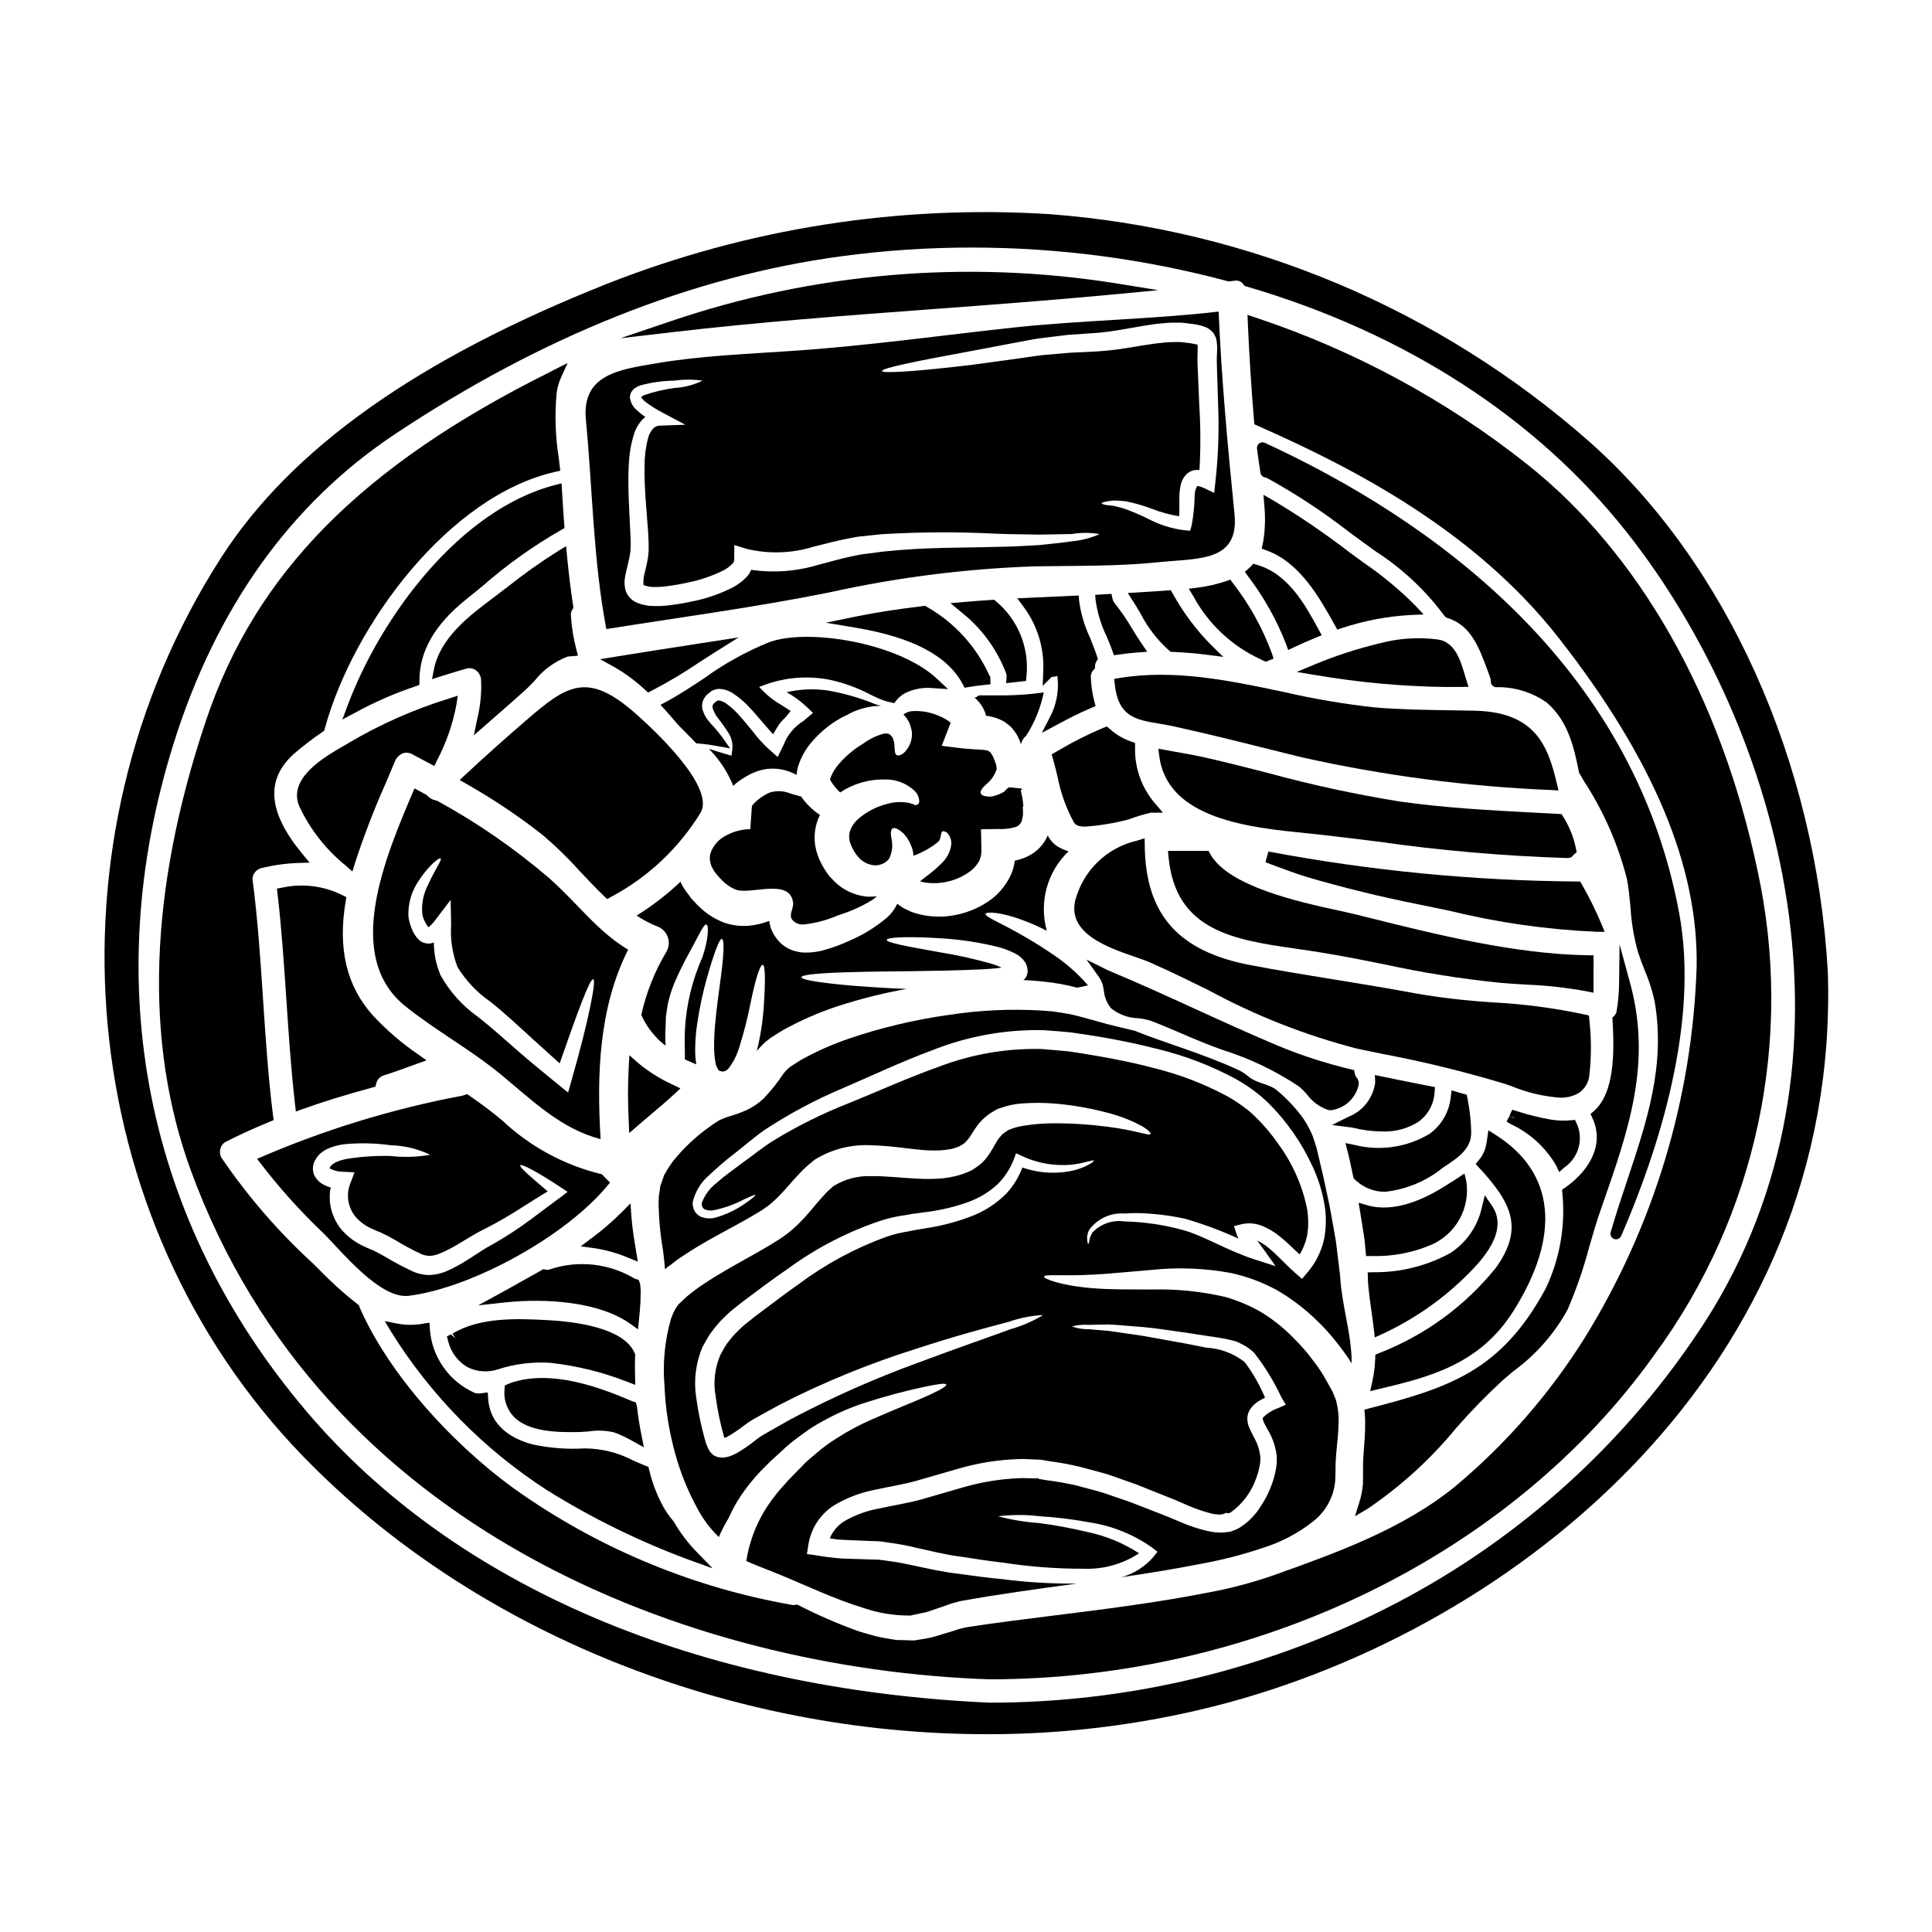 <?xml version="1.0" encoding="UTF-8"?>
<!-- Uploaded to: ICON Repo, www.iconrepo.com, Generator: ICON Repo Mixer Tools -->
<svg fill="#000000" width="800px" height="800px" version="1.1" viewBox="144 144 512 512" xmlns="http://www.w3.org/2000/svg">
 <g>
  <path d="m429.98 303.24-0.113-1.422-16.281 0.738 1.656 2.231v0.004c3.695 4.949 5.547 11.035 5.227 17.203l-0.145 3.777 2.344-2.344 1.551-0.254 0.105 1.129c0.227 3.371-0.492 6.734-2.074 9.719l-2.144 4.184 4.156-2.223c2.754-1.484 5.769-3.043 8.906-4.363l1.18-0.504-0.344-1.246v-0.004c-0.52-2.051-0.832-4.148-0.922-6.262-0.074-0.754 0.176-1.5 0.688-2.055l0.395-0.395 0.023-0.559c0.004-0.48 0.141-0.949 0.395-1.355l0.363-0.582-0.207-0.648c-0.551-1.723-1.23-3.41-1.914-5.094h-0.004c-1.434-3.062-2.391-6.324-2.84-9.676z"/>
  <path d="m420.61 327.49c-3.367 0.488-6.762 0.75-10.16 0.789h-6.988c-0.359 0.27-0.758 0.484-1.18 0.637 1.246 1.031 2.203 2.367 2.777 3.879 0.098 0.289 0.18 0.582 0.246 0.879 0.211 0.031 0.395 0.062 0.637 0.094 0.668 0.113 1.328 0.277 1.969 0.488 0.723 0.254 1.426 0.562 2.106 0.914 0.664 0.465 1.305 0.965 1.922 1.496 0.504 0.555 0.961 1.145 1.371 1.77 0.523 0.875 0.945 1.805 1.254 2.777 0.203-0.875 0.684-1.656 1.371-2.227 2.262-3.508 3.848-7.406 4.676-11.496z"/>
  <path d="m443.83 340.54c-2.137-0.723-4.106-1.883-5.773-3.406l-0.719-0.605-0.855 0.312-0.395 0.164c-3.965 1.684-7.812 3.633-11.516 5.836l-1.875 1.059 0.324 1.121c0.441 1.523 0.824 3.09 1.203 4.66h0.004c0.805 4.266 2.266 8.383 4.328 12.203 0.445 0.73 1.18 1.18 3 1.18 3.906-0.273 7.777-0.914 11.566-1.91 1.906-0.723 3.863-1.324 5.848-1.789h3.227l-2.106-2.441h0.004c-3.574-4.16-5.461-9.508-5.289-14.992v-1.035z"/>
  <path d="m415.2 357.51c-0.113-1.285-0.328-2.559-0.641-3.812-0.121-0.395 0.031-0.336 0.242-0.395 0.211-0.059-0.09-0.426-0.551-0.395-0.883-0.027-1.922-0.242-2.754-0.242-0.551 0-1.098 1.07-1.617 1.281-0.988 0.543-2.047 0.934-3.148 1.16-1.738 0.031-2.684-0.305-2.836-0.914-0.152-0.609 0.457-1.434 1.496-2.363h-0.004c1.199-0.98 2.113-2.266 2.652-3.719 0.242-0.641-0.121-1.344-0.121-1.68-0.152-0.367-0.277-0.73-0.426-1.098l-0.215-0.547-0.09-0.242v-0.062l-0.031-0.027c-0.305-0.34-0.516-0.977-0.789-1.129-0.152-0.062-0.211-0.211-0.336-0.277-0.121-0.062-0.184-0.031-0.242-0.121v-0.004c-0.164-0.016-0.328-0.047-0.488-0.09-0.152-0.062-0.551-0.062-0.789-0.121-1.344-0.121-3.481-0.152-5.824-0.43l-5.117-0.637 2.363-6.133c-1.012-0.809-2.144-1.445-3.356-1.895-2.184-0.926-4.559-1.324-6.926-1.156-0.664 0.062-1.301 0.281-1.863 0.641-0.141 0.074-0.266 0.18-0.363 0.305 0.055 0.031 0.105 0.074 0.152 0.121 0.605 0.633 1.102 1.363 1.465 2.164 0.09 0.309 0.184 0.582 0.277 0.855h-0.004c0.141 0.449 0.254 0.91 0.336 1.371 0.188 2.023-0.535 4.023-1.969 5.461-0.945 0.887-1.797 0.977-2.133 0.672-0.43-0.367-0.395-1.039-0.488-1.969v0.004c0.031-1.031-0.211-2.055-0.699-2.961-0.035-0.004-0.07 0.008-0.098 0.031l-0.395-0.488c-0.121 0-0.395-0.242-0.582-0.242l0.004-0.004c-0.406-0.078-0.824-0.07-1.223 0.031-1.957 0.559-3.797 1.469-5.426 2.688l-0.34 0.211c-2.309 1.426-4.379 3.207-6.129 5.277-0.82 0.957-1.488 2.039-1.969 3.207-0.062 0.18-0.121 0.457-0.152 0.488 0.031 0-0.09-0.152-0.062 0.18 0.02 0.137 0.059 0.27 0.121 0.395 0.691 1.117 1.523 2.141 2.473 3.047 0 0.031 0.031 0.031 0.062 0.059v0.004c3.457-2.305 7.531-3.508 11.684-3.445 3.07-0.117 6.051 1.039 8.238 3.199 0.602 0.676 0.969 1.535 1.035 2.441 0.078 0.414-0.117 0.832-0.488 1.031-0.367 0.203-0.824 0.145-1.129-0.145-0.516-0.176-1.043-0.309-1.578-0.395-1.836-0.277-3.711-0.145-5.488 0.395-2.75 0.711-5.297 2.047-7.445 3.902-0.992 0.84-1.75 1.926-2.195 3.148-0.348 1.117-0.316 2.32 0.09 3.418 0.285 0.723 0.625 1.426 1.008 2.102l0.367 0.52 0.152 0.277 1.035 1.18c0.773 0.707 1.707 1.219 2.719 1.496 0.98 0.285 2.031 0.242 2.988-0.125 0.785-0.273 1.469-0.77 1.969-1.43 0.773-1.527 1.02-3.266 0.707-4.949-0.309-1.523-0.336-2.652 0.18-3.051s1.574 0.031 3.023 1.375c0.848 0.945 1.516 2.043 1.969 3.231 0.348 0.801 0.543 1.66 0.578 2.535v0.059c2.379-0.852 4.594-2.098 6.555-3.691 0.918-0.855 0.551-2.441 1.129-2.754 0.242-0.152 0.672-0.062 1.281 0.395l0.004-0.004c0.836 0.918 1.215 2.168 1.023 3.394-0.32 1.77-1.195 3.394-2.5 4.637-1.355 1.363-2.828 2.609-4.394 3.723l-1.344 1.066 0.121 0.031c0.406 0.145 0.824 0.246 1.254 0.305 4.266 0.613 8.602-0.496 12.051-3.082 0.973-0.773 1.777-1.742 2.363-2.84 0.387-0.988 0.543-2.051 0.461-3.109l-0.094-5.094 4.519-0.062h-0.004c1.555 0.082 3.109-0.094 4.606-0.52 0.801-0.246 1.426-0.875 1.676-1.676 0.148-0.531 0.262-1.07 0.336-1.617 0-0.457-0.027-0.914-0.027-1.344l-0.031-0.668 0.152-0.34z"/>
  <path d="m558.23 360.38-0.395-0.637-7.43-0.395c-11.691-0.621-23.777-1.262-35.508-2.949-11.758-1.895-23.406-4.418-34.898-7.562-5.117-1.309-10.258-2.613-15.414-3.816-3.426-0.789-6.621-1.352-9.715-1.898l-3.898-0.699 0.262 2.004c2.164 16.703 24.199 18.895 38.777 20.359 1.688 0.168 3.277 0.328 4.723 0.5 4.781 0.551 9.539 1.141 14.289 1.73h0.004c16.75 2.394 33.621 3.856 50.531 4.379l0.855-0.207 0.445-0.469c0.105-0.113 0.215-0.223 0.332-0.328l0.648-0.566-0.172-0.848v0.004c-0.605-3.055-1.773-5.973-3.438-8.602z"/>
  <path d="m438.82 302.62-0.266-1.242-4.328 0.262 0.141 1.516v-0.004c0.469 3.297 1.445 6.504 2.898 9.5 0.547 1.285 1.086 2.566 1.543 3.859l0.395 1.133 1.18-0.164c1.703-0.238 3.41-0.453 5.09-0.57l2.566-0.184-1.461-2.125c-0.871-1.266-1.68-2.578-2.496-3.902-1.422-2.422-3.012-4.742-4.758-6.945-0.25-0.336-0.422-0.723-0.504-1.133z"/>
  <path d="m407.93 303.34-0.457-0.395-0.598 0.035c-2.481 0.156-4.961 0.34-7.445 0.555l-3.543 0.309 2.754 2.293c5.406 4.238 9.551 9.871 11.988 16.293 0.105 0.27 0.152 0.555 0.133 0.84l-0.117 1.777 5.277-0.594 0.102-1.203h0.004c0.797-7.574-2.242-15.043-8.098-19.91z"/>
  <path d="m328.81 383.83-0.887-0.977-0.457-0.457-0.09-0.121-0.152-0.18-0.09-0.094-0.242-0.336-0.977-1.312-0.004 0.004c-0.633-0.828-1.16-1.73-1.574-2.688-3.562 3.375-7.457 6.379-11.621 8.969 1.641 1.094 3.391 2.023 5.215 2.777 1.348 0.414 2.438 1.418 2.965 2.727 0.523 1.305 0.434 2.781-0.25 4.016-3.121 5.195-5.379 10.859-6.691 16.777 0.215 0.488 0.461 1.039 0.789 1.648 0.941 1.68 2.102 3.227 3.445 4.606 0.676 0.703 1.41 1.348 2.199 1.922-0.109-1.602-0.109-3.215 0-4.82 0.031-1.008 0.059-1.969 0.09-2.961 0.184-1.277 0.336-2.133 0.488-3.203 0.41-1.883 0.98-3.727 1.707-5.508 1.219-2.863 2.594-5.656 4.117-8.371 2.41-4.359 3.688-7.441 4.422-7.231 0.609 0.152 0.672 3.481-1.066 8.66h-0.004c-2.644 5.93-4.203 12.285-4.606 18.762-0.184 3.051 0 5.734-0.031 8.328 1.008 0.457 2.016 0.883 3.019 1.312-0.199-1.23-0.301-2.477-0.301-3.723 0.012-2.453 0.203-4.898 0.578-7.32 0.594-3.996 1.441-7.949 2.531-11.836 1.863-6.559 3.297-10.371 3.938-10.371 0.789 0.059 0.551 4.453-0.367 11.102-0.457 3.324-1.004 7.289-1.402 11.656-0.207 2.223-0.289 4.457-0.246 6.691 0.031 1.086 0.145 2.164 0.336 3.234 0.105 0.777 0.41 1.512 0.887 2.133-0.062 0.121 1.098 0.43 1.277 0.309 0.617-0.133 1.156-0.508 1.496-1.039 1.203-1.641 2.109-3.477 2.684-5.43 1.156-3.68 2.113-7.418 2.871-11.195 1.344-6.59 2.59-10.801 3.387-10.582 0.609 0.148 0.668 4.238 0.211 11.102-0.273 3.973-0.895 7.91-1.863 11.773 0.156-0.227 0.328-0.441 0.52-0.641l1.016-1.086c0.527-0.516 1.086-0.996 1.676-1.438l0.184-0.148 0.367-0.277 0.121-0.062 0.426-0.273 0.887-0.582 1.797-1.098h0.004c4.629-2.566 9.492-4.691 14.523-6.344 5.953-1.93 12.035-3.453 18.195-4.562-5.277-0.184-10.035-0.52-14.062-0.828-8.547-0.73-13.82-1.574-13.82-2.254 0-0.73 5.367-1.18 13.941-1.375 8.574-0.277 20.469-0.121 33.344-0.699 1.617-0.062 3.172-0.184 4.699-0.34 0.363-0.059 0.727-0.121 1.098-0.148-0.812-0.379-1.648-0.707-2.504-0.973-4.723-1.34-9.52-2.398-14.367-3.176-8.328-1.496-13.605-2.441-13.605-3.203 0.059-0.672 5.398-0.977 14.062-0.43 5.144 0.289 10.246 1.047 15.254 2.262 1.582 0.402 3.117 0.977 4.578 1.707 1.02 0.48 1.906 1.203 2.59 2.106l0.309 0.457h-0.004c0.137 0.25 0.246 0.516 0.336 0.789 0.086 0.289 0.148 0.582 0.184 0.883l0.027 0.277v0.668l-0.059 0.184c-0.098 0.488-0.309 0.949-0.609 1.344-0.137 0.141-0.277 0.27-0.43 0.395 1.895 0.121 3.812 0.242 5.676 0.457 2.883 0.297 5.742 0.824 8.543 1.574 0.945-0.184 1.922-0.367 2.871-0.609l-0.184-0.242-0.004-0.004c-2.738-3.125-5.891-5.863-9.363-8.145-3.262-2.227-6.344-4.059-8.969-5.512-5.246-2.961-8.754-4.301-8.602-5.035 0.09-0.672 4.176-0.52 10.098 1.738l-0.004 0.004c2.094 0.789 4.141 1.695 6.133 2.719-1.039-3.703-1.051-7.617-0.035-11.328 1.016-3.707 3.019-7.07 5.801-9.723-1.039-0.309-2.031-0.754-2.961-1.316-1.094-0.719-1.977-1.719-2.559-2.894-0.949 2.254-2.641 4.113-4.793 5.277-1.23 0.668-2.559 1.141-3.934 1.402-0.141 1.195-0.449 2.367-0.914 3.477-1.109 2.519-2.801 4.738-4.934 6.477-2.894 2.242-6.281 3.769-9.883 4.453-3.344 0.684-6.805 0.57-10.098-0.336-0.832-0.207-1.641-0.504-2.41-0.883-0.426-0.215-0.699-0.309-1.25-0.609l-0.789-0.52c-0.305-0.188-0.602-0.391-0.887-0.609-0.66 1.422-1.617 2.691-2.805 3.719-3.016 2.543-6.398 4.609-10.039 6.133-2.016 0.941-4.109 1.715-6.254 2.316-2.004 0.609-4.102 0.848-6.191 0.707-0.926-0.117-1.836-0.332-2.715-0.645-1.012-0.402-1.945-0.98-2.754-1.707-0.777-0.719-1.441-1.555-1.969-2.473l-0.395-0.762-0.09-0.18-0.039-0.09-0.031-0.062-0.211-0.551-0.242-0.852h-0.004c-0.09-0.336-0.141-0.688-0.152-1.039-1.723 0.684-3.527 1.113-5.371 1.285-2.152 0.18-4.32-0.07-6.375-0.734-2.219-0.801-4.266-2.012-6.039-3.566z"/>
  <path d="m389.22 304.54-0.551 0.066c-7.023 0.844-12.445 1.688-17.59 2.731l-8.227 1.688 7.816 1.309c15.145 2.539 24.461 7.438 28.465 14.977l0.5 0.949 1.059-0.184c1.367-0.234 2.887-0.445 4.461-0.594l1.336-0.129-0.055-2.074-0.203-0.199-0.004-0.004c-3.441-7.68-9.242-14.062-16.555-18.227z"/>
  <path d="m338.84 351.77c1.207-1.008 2.527-1.867 3.938-2.562 1.344-0.703 2.801-1.176 4.301-1.402 2.773-0.363 5.586 0.184 8.023 1.555 0.062-0.68 0.172-1.352 0.332-2.012 0.727-2.434 1.953-4.691 3.602-6.621 2.57-3.059 5.762-5.531 9.363-7.25l-0.336 0.211h0.004c2.859-1.703 6.117-2.617 9.445-2.652-0.395-0.09-0.824-0.211-1.25-0.305v0.004c-4.094-1.699-8.359-2.949-12.723-3.727-3.684-0.551-7.441-0.406-11.07 0.43 1.781 1.004 3.449 2.199 4.969 3.566l2.016 1.926-2.535 2.133c-0.809 0.512-1.566 1.105-2.254 1.77-1.312 1.285-2.332 2.836-2.992 4.547l-1.574 3.231-2.41-2.133c-1.562-1.441-2.992-3.023-4.269-4.723-1.18-1.465-2.363-2.898-3.512-4.18-1.043-1.188-2.219-2.254-3.504-3.172-0.461-0.312-0.965-0.547-1.496-0.699-0.152 0.031-0.488-0.121-0.426-0.059s0.031-0.215-0.457 0.121l-0.461 0.273-0.09 0.121c-0.184 0.152-0.395 0.34-0.43 0.461-0.273 0.305-0.211 0.457-0.242 0.824v-0.004c0.312 1.094 0.848 2.113 1.574 2.992 0.789 1.098 1.676 2.195 2.441 3.445l-0.004-0.004c0.953 1.316 1.406 2.93 1.281 4.547l-0.242 1.832-1.617-0.457c-1.676-0.488-3.082-0.945-4.359-1.344h-0.004c2.785 2.82 4.984 6.164 6.465 9.84 0.16-0.184 0.328-0.359 0.504-0.523z"/>
  <path d="m353.95 387.74c0.758 0.902 1.91 1.371 3.078 1.25 3.172-0.348 6.269-1.184 9.184-2.469 3.125-0.953 6.121-2.293 8.906-3.996 0.461-0.293 0.887-0.637 1.27-1.023-0.93 0.137-1.871 0.168-2.809 0.094-3.129-0.332-6.059-1.695-8.328-3.879l-1.125-1.18-0.168-0.152c-0.031-0.027-0.336-0.426-0.336-0.426l-0.094-0.121-0.305-0.43-0.578-0.855c-0.812-1.246-1.473-2.586-1.969-3.992-1.137-3.16-1.059-6.629 0.215-9.734 0.125-0.285 0.266-0.559 0.426-0.824-1.594-1.062-3.023-2.359-4.238-3.84-0.273-0.336-0.52-0.695-0.734-1.07-1.035-0.242-2.074-0.547-3.019-0.855-1.57-0.637-3.305-0.742-4.941-0.305l-0.242 0.031-0.004 0.004c-0.727 0.293-1.422 0.664-2.074 1.098-0.84 0.555-1.613 1.199-2.316 1.918-0.211 0.242-0.336 0.457-0.488 0.641l-0.426 6.102c-2.254 0.035-4.465 0.621-6.441 1.711-1.844 0.918-3.281 2.496-4.023 4.422-0.297 0.812-0.352 1.691-0.156 2.531 0.094 0.457 0.227 0.906 0.395 1.344 0.336 0.457 0.457 0.945 0.855 1.406l0.551 0.699 0.152 0.18 0.09 0.09 0.426 0.492c0.277 0.273 0.609 0.668 0.855 0.883l0.641 0.582c0.875 0.734 1.863 1.32 2.93 1.738 3.996 1.316 14.277-3.172 15.07 3.418 0.168 1.562-1.23 3.176-0.227 4.519z"/>
  <path d="m569.25 390.95-0.844-2.055h0.004c-1.512-3.617-3.25-7.137-5.207-10.535l-0.426-0.75h-0.863v-0.004c-27.441-0.203-54.809-2.863-81.773-7.941l-0.789 2.832c4.066 1.574 8.887 3.281 10.758 3.848 9.645 2.848 19.812 5.34 30.238 7.414 2.566 0.512 5.176 1.062 7.816 1.613v0.004c12.742 3.121 25.758 4.977 38.863 5.551z"/>
  <path d="m532.59 457.05-0.496-2.066-1.762 1.18c-0.789 0.535-1.574 1.027-2.332 1.488l-0.996 0.629c-5.488 3.488-13.496 7.219-20.695 5.117l-2.254-0.66 0.5 3.043c0.148 0.836 0.277 1.656 0.395 2.469 0.086 0.617 0.184 1.234 0.285 1.852 0.141 0.887 0.293 1.762 0.395 2.609l0.395 4.152h1.355l-0.008-0.004c5.512 0.188 10.992-0.848 16.055-3.023 3.152-1.41 5.758-3.812 7.414-6.844 1.656-3.035 2.273-6.527 1.75-9.941z"/>
  <path d="m440.65 323.68-1.375 0.223 0.145 1.391c0.922 8.66 5.598 9.445 11.523 10.434 1.227 0.207 2.555 0.426 3.965 0.734 8.383 1.844 16.867 3.938 25.074 6l8.879 2.199 0.004 0.004c21.754 4.875 43.902 7.785 66.18 8.695l1.969 0.125-0.457-1.934c-2.316-9.883-5.703-18.789-21.508-19.199-2.363-0.055-4.723-0.09-7.086-0.125-6.422-0.098-13.07-0.195-19.57-0.75-8.172-0.891-16.285-2.266-24.297-4.121-14.168-2.984-28.844-6.082-43.445-3.676z"/>
  <path d="m454.74 301.22-0.469-0.824-0.941 0.082c-0.684 0.059-1.398 0.121-2.094 0.152-1.305 0.102-2.613 0.176-3.938 0.25l-4.43 0.27 1.363 2.117c0.691 1.07 1.352 2.184 2.012 3.297v0.008c1.91 3.734 4.492 7.082 7.625 9.875l0.395 0.297 0.477 0.02c3.148 0.121 6.18 0.395 9.055 0.75l4.383 0.57-3.148-3.09c-4.059-4.086-7.519-8.723-10.289-13.773z"/>
  <path d="m487.64 322.07 5.051 0.844v-0.004c11.332 1.938 22.793 2.988 34.285 3.148l6.191-0.031-1.027-3.309c-1.055-3.598-2.508-8.527-6.981-9.234h0.004c-5.234-0.691-10.551-0.344-15.648 1.031-5.859 1.398-11.594 3.269-17.152 5.586z"/>
  <path d="m478.36 289.4 1.203 0.43c8.898 3.184 14.078 12.484 18.246 19.957l0.586 1.055 1.148-0.371 0.004-0.004c5.981-1.992 12.203-3.172 18.5-3.496l3.223-0.125-2.199-2.363c-4.195-4.223-8.785-8.031-13.707-11.379-1.273-0.926-2.547-1.852-3.816-2.801l-0.004-0.004c-6.481-4.988-13.25-9.586-20.277-13.773l-2.438-1.395 0.227 2.793h0.004c0.316 3.227 0.215 6.481-0.309 9.68z"/>
  <path d="m322.71 334.94c0.926 1.094 2.168 2.363 3.543 3.734l2.289 2.336 0.566 0.031v-0.004c1.625 0.133 3.242 0.352 4.844 0.656l3.508 0.625-2.039-2.926c-0.906-1.219-1.883-2.383-2.922-3.484l-0.395-0.477c-0.934-1.004-1.609-2.223-1.969-3.543-0.184-0.941-0.031-1.918 0.43-2.758 0.223-0.383 0.496-0.738 0.812-1.055l1.25-0.996c0.41-0.207 0.848-0.359 1.301-0.449 0.332-0.082 0.676-0.094 1.016-0.031 0.199 0.023 0.43 0.023 0.484 0.039 0.949 0.156 1.863 0.504 2.676 1.023 1.574 1.004 3.019 2.207 4.289 3.582 1.152 1.18 2.191 2.402 3.238 3.629l0.52 0.609c0.422 0.504 0.863 1.012 1.379 1.594l1.34 1.516 1.035-1.734v-0.004c0.598-1.016 1.352-1.934 2.231-2.719l1.406-1.711-2.449-1.574c-1.797-1.016-3.445-2.277-4.898-3.746l-1.012-1.059 1.371-0.504v-0.004c5.57-2.062 11.609-2.535 17.434-1.363 3.711 0.809 7.297 2.121 10.656 3.898 0.738 0.363 1.441 0.699 2.102 1 1.07 0.465 2.184 0.824 3.324 1.066l0.902 0.203 0.574-0.723c0.633-0.793 1.418-1.449 2.309-1.93 2.258-1.109 4.773-1.57 7.273-1.332l4.121 0.266-3.023-2.812c-10.062-9.371-33.945-13.426-44.395-9.617-6.07 2.465-11.824 5.652-17.137 9.492-3.227 2.141-6.562 4.356-9.996 6.215l-1.66 0.895 1.262 1.398c0.848 0.938 1.656 1.836 2.41 2.746z"/>
  <path d="m333.68 316.72 6.086-3.809-10.484 1.629c-7.336 1.137-14.707 2.277-22.043 3.469l-4.199 0.684 3.719 2.062c2.969 1.703 5.731 3.742 8.223 6.086l0.746 0.68 0.906-0.449c4.312-2.234 8.492-4.719 12.516-7.441 1.516-0.98 3.019-1.961 4.531-2.91z"/>
  <path d="m566.31 397.18-1.453-0.023c-19.348-0.285-40.32-5.512-58.824-10.141l-3.199-0.789c-1.148-0.285-2.621-0.605-4.328-0.977-10.168-2.215-29.086-6.344-33.812-14.988l-0.422-0.762-10.746 0.004 0.152 1.613c1.848 19.703 17.5 21.961 34.07 24.348 2.262 0.328 4.559 0.656 6.844 1.039 5.383 0.891 10.867 1.969 16.168 3.035h0.004c10.238 2.238 20.598 3.891 31.023 4.938 2.144 0.176 4.269 0.312 6.379 0.441 5.488 0.207 10.953 0.809 16.352 1.797l1.773 0.367z"/>
  <path d="m565.2 428.91c0.547-4.894 0.539-9.836-0.02-14.727l-0.09-1.059-1.031-0.25c-8.082-1.73-16.289-2.816-24.543-3.246-6.699-0.406-13.367-1.172-19.98-2.293-7.231-1.363-14.598-2.562-21.727-3.719-7.41-1.199-15.074-2.449-22.562-3.871-19.055-3.676-27.648-13.422-27.875-31.609l-0.027-2-1.902 0.613 0.004-0.004c-3.969 0.883-7.617 2.848-10.535 5.68-2.918 2.828-4.992 6.414-5.996 10.352-1.914 8.66 8.719 12.332 15.742 14.758 1.574 0.543 2.973 1.023 4.039 1.496 5.144 2.262 10.414 4.844 15.512 7.348 12.473 6.769 25.727 11.988 39.469 15.535l6.231 1.289v0.004c11.074 2.078 22.031 4.75 32.82 8 0.488 0.156 1.102 0.395 1.812 0.629h-0.004c4.098 1.695 8.438 2.727 12.855 3.055 1.688 0.066 3.356-0.328 4.836-1.141 1.695-1.055 2.801-2.848 2.973-4.84z"/>
  <path d="m506.66 485.26c0.199 2.035 0.488 4.086 0.789 6.152 0.227 1.66 0.465 3.328 0.652 5.008l0.23 2.012 1.844-0.836c8.629-3.973 16.473-9.473 23.145-16.238 2.957-3.008 10.805-10.988 6.051-17.859l-1.887-2.727-0.789 3.227v0.004c-1.082 4.938-4.059 9.258-8.289 12.035-6.266 3.438-13.316 5.203-20.465 5.117l-1.488 0.043 0.055 1.488c0.016 0.84 0.047 1.699 0.152 2.574z"/>
  <path d="m557.2 454.62 1.477-1.32v0.004c3.719-2.598 5.047-7.488 3.148-11.609l-0.453-0.918-1.023 0.105c-1.836 0.184-3.691 0.113-5.512-0.207-3-0.535-5.965-1.273-8.867-2.211l-1.199-0.367-0.555 1.117v0.004c-0.129 0.25-0.191 0.531-0.191 0.812l-0.145-0.023-0.629 1.242 1.207 0.695v0.004c4.981 2.34 9.133 6.133 11.914 10.883zm-13.012-14.562h0.789l0.422 0.203z"/>
  <path d="m503.43 429.48c-0.191-0.293-0.324-0.617-0.395-0.957l-0.172-0.93-0.926-0.227c-6.586-1.559-13.031-3.648-19.277-6.242-7.363-3.094-14.758-6.469-21.898-9.734-7.574-3.457-15.402-7.035-23.25-10.297l-5.559-2.777 3.434 4.828c0.543 0.828 0.898 1.77 1.035 2.754l0.113 0.656c0.156 1.703 0.816 3.32 1.898 4.641 2.035 1.652 4.562 2.578 7.184 2.641 1.156 0.117 2.301 0.352 3.41 0.699 2.691 1.035 5.316 2.16 7.934 3.281 3.543 1.523 7.242 3.098 11.02 4.418 7.152 2.246 13.945 5.492 20.188 9.641 0.773 0.641 1.492 1.344 2.144 2.106 1.422 1.965 3.426 3.43 5.731 4.195 0.227 0.031 0.457 0.051 0.688 0.051 3.477-0.457 6.332-2.965 7.238-6.352 0.281-0.836 0.074-1.762-0.539-2.394z"/>
  <path d="m433.78 481.79c4.18-0.211 9.242-0.758 15.316-1.246 7.059-0.746 14.188-0.469 21.168 0.82 4.262 0.938 8.371 2.477 12.199 4.574 3.941 2.301 7.574 5.09 10.816 8.301 1.75 1.695 3.383 3.508 4.883 5.43 1.457 1.781 2.805 3.656 4.023 5.609 0.031-1.301-0.031-2.606-0.18-3.902-0.395-4.547-1.68-9.516-2.473-15.254-0.211-1.406-0.309-2.93-0.43-4.426-0.18-1.312-0.336-2.621-0.488-3.938-0.18-1.402-0.336-2.836-0.516-4.269-0.18-1.434-0.488-2.754-0.703-4.18-0.488-2.754-0.977-5.582-1.645-8.543-0.578-2.898-1.25-5.856-1.969-8.844l-0.578-2.414-0.277-1.18-0.062-0.242c0-0.031-0.211-0.641-0.211-0.641l-0.758-2.363v0.004c-0.234-0.582-0.5-1.152-0.789-1.707-0.574-1.184-1.25-2.316-2.012-3.387-2.059-2.742-4.445-5.223-7.109-7.383-2.258-1.465-5.008-1.555-7.141-3.32l0.004-0.004c-0.691-0.582-1.438-1.094-2.231-1.527-9.793-4.574-19.707-7.258-27.852-10.582-1.129-0.277-2.285-0.551-3.481-0.828-1.676-0.426-3.387-0.789-5.152-1.312-1.68-0.457-3.418-0.945-5.188-1.434l0.004 0.004c-1.773-0.512-3.578-0.906-5.402-1.18-0.855-0.121-1.707-0.273-2.562-0.395-0.945-0.062-1.891-0.152-2.836-0.215v-0.004c-8.215-0.496-16.457-0.117-24.59 1.133-9.035 1.254-17.93 3.363-26.566 6.297-4.438 1.512-8.727 3.422-12.816 5.703l-2.621 1.676c-0.445 0.316-0.852 0.672-1.223 1.07-0.086 0.125-0.188 0.238-0.305 0.336l-0.457 0.578c-1.562 2.367-3.34 4.582-5.309 6.621-0.367 0.309-0.668 0.578-1.066 0.887l-0.762 0.578h-0.004c-0.789 0.559-1.625 1.051-2.5 1.461-1.359 0.609-2.754 1.129-4.18 1.555-1 0.289-1.977 0.648-2.93 1.074l-0.277 0.148c-0.059 0.031-0.855 0.551-0.855 0.551-0.52 0.367-1.125 0.73-1.523 1.035h0.004c-3.672 2.594-6.969 5.684-9.793 9.184-0.609 0.824-1.18 1.68-1.707 2.562l-0.699 1.219-0.121 0.395-0.309 0.855-0.578 1.707-0.152 1.25-0.211 1.25-0.062 1.496h-0.004c0.035 4.356 0.43 8.703 1.18 12.992 0.211 1.617 0.395 3.266 0.516 4.945v-0.004c0.441-0.402 0.91-0.77 1.406-1.098 1.129-0.855 2.227-1.738 3.352-2.441 4.547-3.051 9.125-5.465 13.426-7.809 2.164-1.18 4.117-2.258 6.25-3.543 1.18-0.672 1.801-1.18 2.656-1.738h0.004c0.809-0.598 1.574-1.254 2.285-1.969 1.527-1.406 2.992-3.172 4.578-4.945 0.824-0.914 1.613-1.797 2.652-2.832 0.52-0.488 1.035-1.008 1.434-1.316l0.672-0.547 0.336-0.277 0.152-0.152 0.516-0.395v0.004c4.531-2.805 9.82-4.125 15.133-3.785 4.723 0.094 8.906 0.828 12.75 1.18 1.793 0.184 3.598 0.234 5.402 0.152 0.766-0.047 1.531-0.141 2.289-0.273 0.34-0.039 0.672-0.098 1.004-0.184l1.344-0.461 0.309-0.121 0.367-0.211c0.242-0.152 0.547-0.277 0.789-0.457h-0.008c0.469-0.375 0.891-0.805 1.254-1.285 0.855-1.035 1.676-2.773 3.172-4.516v0.004c0.789-0.859 1.668-1.625 2.625-2.289l1.066-0.641 0.277-0.18 0.148-0.062 0.457-0.277 0.09-0.027 0.73-0.242v-0.004c1.742-0.621 3.559-1.02 5.402-1.18 3.078-0.25 6.168-0.238 9.246 0.031 4.789 0.418 9.531 1.266 14.168 2.531 2.969 0.781 5.836 1.906 8.543 3.359 1.891 1.066 2.5 1.922 2.41 2.164-0.367 0.547-4.148-1.066-11.688-1.969-4.523-0.59-9.078-0.887-13.637-0.887-2.766-0.008-5.531 0.207-8.266 0.645-1.332 0.191-2.633 0.551-3.875 1.066l-0.273 0.121-0.242 0.152-1.039 0.73v0.004c-0.25 0.152-0.457 0.359-0.609 0.609-0.152 0.211-0.309 0.277-0.488 0.551-0.762 0.945-1.402 2.441-2.652 4.301-0.676 1.027-1.488 1.953-2.414 2.754-0.488 0.387-0.996 0.742-1.523 1.07l-0.762 0.488-0.004-0.004c-0.156 0.086-0.316 0.16-0.488 0.219l-0.059 0.027-0.184 0.094-0.305 0.121-1.316 0.516c-0.516 0.184-1.18 0.34-1.766 0.52-1.145 0.281-2.305 0.484-3.477 0.613-2.172 0.18-4.352 0.211-6.527 0.09-4.242-0.18-8.359-0.73-12.266-0.668v-0.004c-3.57-0.168-7.113 0.746-10.156 2.625l-0.059 0.062-0.34 0.277-0.637 0.578v-0.004c-0.379 0.324-0.734 0.672-1.07 1.035-0.578 0.613-1.312 1.465-2.043 2.289-1.496 1.738-2.992 3.66-4.914 5.551-0.965 0.977-1.992 1.891-3.074 2.738-1.09 0.84-2.231 1.613-3.414 2.316-2.012 1.277-4.328 2.562-6.527 3.812-4.328 2.441-8.66 4.789-12.629 7.504-1.039 0.641-1.922 1.375-2.871 2.074-0.906 0.68-1.762 1.426-2.562 2.227l-0.609 0.582-0.242 0.211-0.004 0.004c-0.375 0.477-0.723 0.977-1.035 1.496-0.121 0.336-0.309 0.609-0.488 1.004l-0.578 1.465c-1.637 5.75-2.215 11.754-1.707 17.711 0.242 5.973 1.168 11.898 2.754 17.66 1.461 5.445 3.602 10.684 6.379 15.59 1.414 2.523 3.191 4.828 5.277 6.836 0.152-0.309 0.273-0.641 0.395-0.945 0.68-1.441 1.434-2.848 2.254-4.211 0.871-1.973 1.906-3.871 3.094-5.668 1.57-2.324 3.324-4.519 5.246-6.559l2.836-2.836c0.914-0.824 1.832-1.648 2.711-2.473 0.883-0.824 1.68-1.574 2.656-2.363 0.977-0.789 1.969-1.492 2.957-2.223h0.004c1.832-1.371 3.769-2.598 5.797-3.66 3.461-1.91 7.098-3.477 10.859-4.684 5.148-1.66 10.375-3.055 15.66-4.184 3.633-0.789 5.644-1.035 5.797-0.609 0.152 0.426-1.574 1.434-5.004 2.992-3.43 1.559-8.512 3.508-14.703 6.254v-0.004c-3.352 1.453-6.578 3.188-9.637 5.184-1.715 1.082-3.344 2.285-4.883 3.602-0.789 0.668-1.574 1.344-2.414 2.043-0.84 0.699-1.613 1.648-2.469 2.473-0.855 0.824-1.68 1.738-2.535 2.594l-2.363 2.621h0.004c-1.578 1.836-3.004 3.793-4.269 5.856-2.394 4.043-4 8.508-4.723 13.152 2.363 1.098 5.461 2.195 8.543 3.477 7.051 2.871 14.562 6.531 22.605 9h-0.004c3.93 1.328 8.055 1.992 12.203 1.969l0.395 0.152h0.184c0.367 0-0.457-0.059-0.367-0.09l0.059-0.062 0.121-0.059 0.887-0.184 1.738-0.367h0.004c1.066-0.18 2.109-0.477 3.113-0.883 1.098-0.367 2.195-0.73 3.293-1.129 1.266-0.473 2.559-0.867 3.875-1.184 10.098-1.832 20.41-3.231 30.934-4.664h-0.004c-6.617 0.066-13.23-0.328-19.797-1.18-3.66-0.336-7.629-0.855-11.656-1.434-4.086-0.457-8.023-1.375-12.078-2.227-1.969-0.426-4.18-0.887-6.07-1.098-0.977-0.121-1.926-0.305-2.934-0.395l-3.148-0.09c-2.164-0.059-4.359-0.121-6.59-0.211h0.004c-2.344-0.168-4.676-0.465-6.988-0.887l-2.254-0.305 0.395-2.535c0.68-4.246 3.129-8.004 6.742-10.34 3.398-2.031 7.129-3.449 11.02-4.18 3.691-0.824 7.32-1.375 10.738-2.316 3.602-1.035 7.231-2.106 10.891-3.148 5.383-1.598 10.953-2.492 16.566-2.656 1.434-0.059 2.684 0.094 4.027 0.121l0.977 0.031h0.242l0.309 0.031 0.121 0.031 0.488 0.059 2.012 0.336c2.648 0.348 5.277 0.836 7.871 1.469 2.562 0.699 5.094 1.312 7.598 2.074 2.441 0.855 4.848 1.707 7.258 2.562 2.316 0.914 4.609 1.832 6.894 2.754 1.156 0.457 2.285 0.918 3.449 1.375 1.098 0.488 2.195 0.945 3.293 1.434v-0.004c2.039 0.891 4.144 1.613 6.301 2.168 0.449 0.117 0.906 0.188 1.371 0.215 0.422 0.074 0.855 0.082 1.281 0.027l0.855-0.211 0.43-0.305 0.059 0.211c0.367-0.09 0.73 0.031 1.098-0.211h-0.004c3.215-2.297 5.617-5.555 6.867-9.305 0.328-0.914 0.59-1.852 0.785-2.805 0.199-0.891 0.273-1.809 0.215-2.719-0.203-1.746-0.75-3.438-1.621-4.969-0.426-0.918-0.945-1.77-1.434-2.992h0.004c-0.254-0.727-0.387-1.488-0.395-2.254 0.051-0.891 0.348-1.746 0.855-2.473 0.773-1.031 1.777-1.863 2.926-2.441 0.309-0.184 0.609-0.309 0.918-0.461-1.395-3.363-3.207-6.539-5.398-9.445-2.902-2.285-6.441-3.617-10.129-3.816-3.723-0.762-7.199-1.434-10.371-1.969s-6.102-1.156-8.727-1.496-4.973-0.758-7.019-1.004c-2.074-0.184-3.809-0.309-5.246-0.43v0.004c-1.465 0.02-2.922-0.23-4.301-0.73 1.41-0.379 2.871-0.523 4.328-0.426 1.434-0.031 3.203-0.062 5.277-0.094 2.074 0.062 4.484 0.309 7.168 0.52 2.754 0.152 5.707 0.551 8.938 1.008 3.231 0.457 6.742 0.945 10.465 1.555 0.945 0.121 1.891 0.277 2.867 0.43l1.574 0.273 1.465 0.34v-0.004c0.508 0.105 1.004 0.234 1.496 0.391l1.738 0.828h0.004c1.094 0.574 2.098 1.305 2.984 2.164 2.867 3.668 5.301 7.648 7.262 11.867l1.129 1.891-2.074 0.918 0.004-0.004c-1.477 0.516-2.82 1.348-3.938 2.441-0.152 0.309-0.152 0.242 0.059 1.008 0.242 0.641 0.789 1.555 1.281 2.473h0.004c1.219 2.074 1.988 4.387 2.262 6.777 0.062 1.227-0.02 2.453-0.242 3.66-0.23 1.168-0.535 2.32-0.918 3.449-0.785 2.277-1.875 4.441-3.231 6.434-1.398 2.219-3.285 4.086-5.512 5.465-0.645 0.379-1.332 0.676-2.047 0.883l-0.273 0.121-0.309 0.062h-0.191l-0.43 0.059-0.855 0.121h0.004c-1.445 0.074-2.894-0.059-4.301-0.395-2.449-0.566-4.836-1.355-7.137-2.359-1.129-0.457-2.227-0.918-3.356-1.406-1.129-0.426-2.227-0.855-3.352-1.312-2.289-0.887-4.578-1.77-6.894-2.684-2.316-0.789-4.637-1.574-6.988-2.383-2.363-0.73-4.789-1.277-7.231-1.969l-0.004 0.004c-2.449-0.559-4.922-0.996-7.41-1.309l-1.895-0.305-0.457-0.094h-0.121l-0.031-0.148c-0.059 0 0.309-0.121 0.152-0.121v-0.004c-0.113 0.031-0.227 0.074-0.336 0.121l-0.977 0.027c-1.281-0.027-2.684-0.121-3.906-0.059h0.004c-5.129 0.211-10.211 1.051-15.133 2.5-3.629 1.039-7.258 2.106-10.859 3.148-3.812 1.035-7.535 1.574-11.02 2.363h-0.004c-3.285 0.566-6.445 1.715-9.332 3.387-1.73 1.07-3.078 2.66-3.844 4.543 1.148 0.211 2.312 0.344 3.481 0.395l6.469 0.277 3.293 0.121c1.098 0.121 2.254 0.336 3.352 0.488 2.121 0.289 4.223 0.695 6.297 1.219 4.059 0.887 8.023 1.891 11.867 2.363 3.812 0.609 7.566 1.156 11.414 1.613 6.977 1.066 14.023 1.594 21.078 1.574 5.207 0.211 10.352-1.219 14.703-4.09-4.168-2.707-8.801-4.621-13.664-5.644-4.207-1.004-8.465-1.793-12.754-2.363-3.699-0.25-7.363-0.855-10.949-1.801 3.699-0.453 7.438-0.453 11.137 0 4.41 0.27 8.801 0.809 13.145 1.617 6.031 0.922 11.758 3.254 16.715 6.805l1.25 0.977-1.035 1.312h0.004c-2.188 2.57-5.086 4.438-8.328 5.367l-0.395 0.09c7.199-1.035 14.488-2.227 21.93-3.691 5.391-1 10.703-2.383 15.895-4.148 4.754-1.5 9.199-3.844 13.121-6.922 3.356-2.594 5.496-6.457 5.902-10.68l0.062-1.555 0.027-1.969c-0.027-1.219 0.121-2.754 0.215-4.207 0.242-2.656 0.547-5.117 0.578-7.32h0.004c0.113-2.043-0.082-4.09-0.578-6.074-0.215-0.887-0.703-1.738-0.949-2.531l-1.734-3.113h-0.004c-1.047-1.895-2.25-3.703-3.602-5.398-1.242-1.695-2.609-3.297-4.086-4.793-2.727-2.961-5.836-5.547-9.242-7.684-3.09-1.816-6.394-3.231-9.84-4.215-6.371-1.469-12.898-2.133-19.434-1.965-5.981-0.031-11.227 0.031-15.527-0.336-8.66-0.672-13.211-2.562-13.055-3.082 0.184-0.746 4.809-0.062 13.105-0.535zm8.145-16.195c2.481-0.168 4.969-0.137 7.441 0.09 2.906 0.234 5.789 0.664 8.637 1.281 4.859 1.41 9.609 3.172 14.211 5.273-0.238-0.441-0.434-0.91-0.582-1.391l-0.609-1.922 2.106-0.52c1.879-0.402 3.832-0.203 5.59 0.57 1.598 0.676 3.086 1.582 4.426 2.684 1.895 1.496 3.602 3.234 5.277 4.789v0.004c0.922-1.52 1.586-3.18 1.969-4.914 0.453-2.691 0.391-5.445-0.188-8.113-1.336-5.883-3.871-11.426-7.441-16.289-1.797-2.574-3.828-4.973-6.07-7.172l-1.863-1.707-1.832-1.344h0.004c-1.301-0.938-2.656-1.793-4.059-2.562-5.996-3.184-12.355-5.621-18.945-7.258-5.004-1.344-10.098-2.363-15.098-3.234-2.535-0.457-5.035-0.824-7.539-1.219-2.195-0.242-4.941-0.426-7.352-0.641v-0.004c-9.289-0.219-18.531 1.379-27.207 4.699-8.48 3.019-16.473 6.691-24.043 9.73-6.945 2.738-13.641 6.078-20.012 9.977-2.871 1.832-5.367 3.906-7.871 5.672-2.621 1.969-4.91 3.57-6.922 5.367v0.004c-1.805 1.367-3.18 3.219-3.969 5.34-0.039 0.34 0.004 0.688 0.121 1.008 0.016 0.027 0.027 0.059 0.031 0.09l0.062 0.059 0.242 0.309c0.211 0.305 0.242 0.121 0.336 0.242h0.004c0.734 0.293 1.535 0.379 2.316 0.246 2.828-0.59 5.559-1.566 8.117-2.902 1.859-0.852 2.867-1.312 2.957-1.125 0.062 0.121-0.73 0.855-2.441 2.043-2.508 1.809-5.316 3.152-8.297 3.969-1.238 0.293-2.539 0.195-3.719-0.277-0.359-0.176-0.688-0.402-0.977-0.672l-0.277-0.305-0.152-0.152c-0.277-0.367-0.152-0.277-0.242-0.426h-0.004c-0.379-0.707-0.547-1.508-0.488-2.309 0.668-2.828 2.231-5.367 4.457-7.231 2.148-2.039 4.402-3.961 6.754-5.758 2.531-1.969 5.062-4.211 7.957-6.223h0.004c6.43-4.223 13.23-7.859 20.316-10.863 7.508-3.199 15.379-6.984 24.133-10.234 9.293-3.68 19.227-5.473 29.223-5.277 2.562 0.215 4.82 0.309 7.688 0.641 2.531 0.367 5.117 0.762 7.66 1.18 5.152 0.883 10.34 1.969 15.586 3.32 7 1.746 13.754 4.356 20.105 7.777 1.578 0.887 3.106 1.863 4.574 2.926l2.227 1.738 1.863 1.707v0.004c4.879 4.856 8.844 10.547 11.711 16.805 1.414 3.008 2.438 6.184 3.051 9.449 0.645 3.273 0.645 6.641 0 9.914-0.723 3.234-2.231 6.242-4.391 8.754l-1.434 1.707-1.648-1.434c-2.715-2.363-4.695-4.699-6.922-6.531l-0.004 0.004c-0.996-0.891-2.117-1.629-3.324-2.199 0.457 0.672 1.008 1.344 1.527 2.074l3.352 4.699-5.461-1.738c-7.688-2.5-13.637-6.375-19.25-7.871h0.004c-4.996-1.359-10.141-2.109-15.316-2.223-3.113-0.465-6.258 0.602-8.445 2.863-0.461 0.668-0.766 1.43-0.887 2.231-0.09 0.578-0.211 0.887-0.309 0.887-0.094 0-0.148-0.34-0.242-0.918v-0.004c-0.125-0.941 0.039-1.902 0.461-2.754 2.133-2.988 5.664-4.66 9.332-4.41zm-108.33 48.047c0.484 3.773 1.25 7.504 2.289 11.164 0.031 0.09 0.031 0.18 0.062 0.273 0.281-0.094 0.555-0.207 0.82-0.336 1.523-0.867 2.981-1.848 4.363-2.93 0.824-0.637 1.688-1.219 2.594-1.738l2.41-1.344c1.617-0.887 3.203-1.738 4.789-2.621 11.422-5.832 23.309-10.703 35.539-14.562 10.34-3.387 18.82-5.676 24.68-7.199 3-1.055 6.133-1.684 9.305-1.859-2.715 1.645-5.637 2.918-8.695 3.781-5.676 2.106-14.004 4.945-24.102 8.727h0.004c-11.812 4.285-23.312 9.391-34.414 15.281-1.574 0.887-3.148 1.766-4.723 2.684l-2.41 1.375c-0.703 0.434-1.375 0.91-2.016 1.434-1.582 1.273-3.266 2.414-5.031 3.418-0.539 0.293-1.098 0.535-1.68 0.73-0.359 0.117-0.727 0.207-1.098 0.277l-0.609 0.09c-0.305 0-0.668-0.031-1.008-0.062l-0.516-0.121-0.184-0.059-0.18-0.062-0.094-0.027h-0.027c-0.43-0.215-0.52-0.277-0.52-0.277h-0.004c-0.016 0-0.031-0.016-0.031-0.031-0.348-0.25-0.656-0.547-0.918-0.887l-0.367-0.578h0.004c-0.281-0.566-0.527-1.145-0.734-1.742-1.176-3.961-2.039-8.012-2.59-12.109-0.699-4.531-0.117-9.164 1.676-13.383 0.73-1.25 1.375-2.562 2.195-3.723h0.004c0.836-1.137 1.73-2.227 2.684-3.262 1.008-0.945 2.016-2.043 3.019-2.836l2.992-2.363c4.027-2.988 7.961-5.981 11.957-8.691 7.559-5.519 15.938-9.812 24.832-12.723 2.031-0.621 4.113-1.07 6.223-1.344l1.496-0.277 1.574-0.211c0.977-0.121 1.922-0.277 2.898-0.395l-0.004 0.004c3.559-0.48 7.055-1.328 10.438-2.531 2.926-1.039 5.613-2.66 7.898-4.762 1.898-1.902 3.375-4.18 4.328-6.691l0.547-1.523 1.375 0.641c4.363 2.086 9.23 2.887 14.031 2.316 3.266-0.488 5.117-1.316 5.219-0.977 0 0.211-1.406 1.434-4.914 2.469h0.004c-4.644 1.148-9.52 0.918-14.031-0.668-0.934 2.512-2.344 4.82-4.148 6.801-2.519 2.566-5.539 4.582-8.871 5.926-3.613 1.43-7.363 2.484-11.191 3.148-0.977 0.152-1.969 0.336-2.961 0.488l-1.406 0.242-1.492 0.305c-2.008 0.301-3.981 0.781-5.902 1.434-8.266 2.988-16.043 7.168-23.094 12.418-3.844 2.684-7.719 5.676-11.715 8.66l-2.902 2.316c-0.977 0.789-1.645 1.574-2.5 2.383-0.789 0.789-1.434 1.766-2.164 2.621-0.641 0.949-1.129 1.969-1.707 2.961l0.004-0.004c-1.422 3.32-1.871 6.977-1.301 10.543z"/>
  <path d="m545.04 491.49c12.73-20.156 11.07-36.75-4.668-46.727l-1.938-1.223-0.316 2.266 0.004-0.004c-0.129 1.004-0.344 1.988-0.645 2.953-0.363 1-0.902 1.922-1.598 2.723l-0.82 0.996 0.879 0.945c8.797 9.473 11.906 16.18 4.488 26.566h-0.004c-8.184 10.148-18.898 17.961-31.062 22.652l-0.875 0.359-0.035 0.945h0.004c-0.082 2.156-0.355 4.305-0.82 6.414l-0.52 2.309 2.301-0.551c13.082-3.129 26.609-6.367 35.625-20.625z"/>
  <path d="m310.62 426.7c-0.254 4.84-0.254 9.684 0 14.52l0.137 3.051 2.305-2c1.102-0.961 2.227-1.906 3.348-2.852 2.141-1.801 4.277-3.606 6.328-5.512l1.574-1.465-1.938-0.953c-3.352-1.508-6.481-3.465-9.305-5.82l-2.273-2.027z"/>
  <path d="m391 225.93c15.906-1.18 32.355-2.41 48.473-3.938l11.453-1.094-11.355-1.836c-39.535-6.266-80-2.805-117.89 10.086l-13.266 4.488 13.91-1.625c22.789-2.664 46.121-4.406 68.68-6.082z"/>
  <path d="m484.83 314.71 0.539 1.543 1.48-0.691c1.934-0.906 3.898-1.777 5.902-2.594l1.52-0.625-0.789-1.445c-3.617-6.641-8.113-14.898-16.48-17.246l-0.895-0.25-0.613 0.691 0.004-0.004c-0.188 0.199-0.391 0.391-0.602 0.566l-1 0.887 0.789 1.086h-0.004c4.211 5.519 7.629 11.609 10.148 18.082z"/>
  <path d="m470.06 297.6-1.051 0.375c-2.508 0.852-5.094 1.441-7.723 1.762l-2.246 0.289 1.18 1.934c3.988 7.402 10.281 13.301 17.93 16.793 0.172 0.07 0.336 0.156 0.488 0.258l0.789 0.355 2.078-0.812-0.434-1.371c-2.469-6.727-5.965-13.031-10.367-18.684z"/>
  <path d="m571.78 472.35c0.16 0.055 0.332 0.086 0.5 0.086 0.59 0 1.117-0.352 1.352-0.891 9.969-23.008 20.734-56.512 15.383-85.477-12.336-66.914-66.52-104.75-109.82-124.71v-0.004c-0.488-0.227-1.062-0.172-1.496 0.148-0.434 0.32-0.66 0.852-0.586 1.383 0.277 2.086 0.578 4.231 0.922 6.41v0.004c0.094 0.613 0.566 1.102 1.18 1.219 0.215 0.039 0.426 0.102 0.625 0.195 7.629 4.207 14.91 9.004 21.785 14.352 2.312 1.703 4.633 3.414 6.984 5.086 7.023 4.527 13.168 10.289 18.141 17.004 0.188 0.281 0.465 0.488 0.789 0.59 6.297 1.969 8.367 7.621 10.996 14.77l0.348 0.941-0.004-0.004c0.137 0.383 0.199 0.781 0.195 1.184-0.004 0.777 0.602 1.422 1.379 1.473 4.797-0.113 9.508 1.312 13.441 4.066 5.512 4.758 7.184 11.453 8.547 18.473h-0.004c0.113 0.309 0.273 0.598 0.477 0.855l0.789 1.406c5.238 8.008 9.113 16.828 11.469 26.105 0.445 2.363 0.68 4.836 0.926 7.449v0.004c0.238 3.977 0.895 7.918 1.965 11.754 0.512 1.609 1.145 3.246 1.789 4.902l0.004 0.004c1.141 2.664 2.027 5.43 2.644 8.266 2.91 16.902-2.008 31.629-7.215 47.23-1.508 4.512-3.066 9.18-4.434 13.918-0.219 0.754 0.188 1.547 0.926 1.809z"/>
  <path d="m503.52 457.03h0.043c2.082 1.84 4.773 2.84 7.551 2.801 5.582-0.613 10.871-2.82 15.234-6.356l0.996-0.672c2.914-1.938 6.539-4.328 6.539-8.586-0.039-3.098-0.375-6.184-1.008-9.215l-0.184-0.91-0.902-0.227c-0.367-0.09-0.734-0.203-1.438-0.414l-1.664-0.492-0.215 1.723-0.004 0.004c-0.375 3.926-2.43 7.5-5.637 9.801-6 3.598-13.191 4.644-19.969 2.906l-2.305-0.465 0.82 3.199c0.289 1.203 0.543 2.398 0.789 3.594l0.547 2.535z"/>
  <path d="m529.97 522.36c3.891-4.441 8.02-8.672 12.371-12.664 0.887-0.766 1.781-1.527 2.691-2.289 5.93-4.316 10.836-9.879 14.371-16.301 2.336-5.402 4.262-10.973 5.762-16.664 0.93-3.215 1.895-6.543 3.016-9.762l0.434-1.234c7.086-20.293 13.18-37.82 7.344-59.066l-2.754-10.086-0.129 10.457c-0.035 2.469-0.262 4.934-0.684 7.367-0.102 0.434-0.332 0.824-0.656 1.125l-0.434 0.465 0.035 0.637c0.539 8.777 0.465 19.453-4.981 24.141l-0.852 0.73 0.473 1.012c3.543 7.57-1.457 14.562-7.305 18.57l-0.703 0.48 0.062 0.848h0.004c0.867 8.664-0.645 17.398-4.371 25.27-11.734 21.824-25.457 26.324-46.875 31.855l-1.215 0.316 0.117 1.246c0.086 0.941 0.113 1.891 0.082 2.836 0.02 1.918-0.121 3.75-0.262 5.512-0.059 0.758-0.121 1.508-0.16 2.25l-0.055 0.816c-0.078 0.914-0.105 1.836-0.074 2.754v1.969c0 0.742 0 1.516-0.023 2.246-0.129 1.688-0.453 3.352-0.973 4.965l-1.156 3.66 3.305-1.945h0.004c8.859-5.992 16.809-13.238 23.59-21.516z"/>
  <path d="m267.28 349.35-1.461 1.363 1.73 0.996v-0.004c7.027 3.977 13.746 8.473 20.102 13.449 3.578 3.023 6.938 6.293 10.062 9.781 2.102 2.234 4.211 4.481 6.402 6.578l0.789 0.75 0.949-0.527h-0.004c9.848-5.219 18.105-12.992 23.906-22.508 3.586-6.883-12.328-21.719-17.293-26.105-12.816-11.293-18.18-7.609-29.086 1.82-5.328 4.578-10.742 9.426-16.098 14.406z"/>
  <path d="m294.03 288.74-2.012 1.211 0.004 0.004c-4.68 2.938-9.191 6.137-13.516 9.578-1.34 1.027-2.68 2.059-4.035 3.07-6.18 4.652-13.867 10.438-15.508 18.93l-0.473 2.449 2.363-0.758c2.277-0.727 4.523-1.395 6.715-2.027v-0.004c0.883-0.254 1.832-0.086 2.57 0.453 0.828 0.621 1.328 1.586 1.359 2.621 0.148 3.453-0.199 6.91-1.027 10.266l-0.895 4.328 3.457-3.016c3.309-2.891 6.625-5.777 9.891-8.715 0.789-0.684 1.664-1.594 2.633-2.586v0.004c2.309-2.961 5.387-5.227 8.898-6.555 0.188-0.027 0.379-0.043 0.566-0.051l2.144-0.172-0.43-1.688 0.004-0.004c-0.766-2.875-1.242-5.82-1.426-8.789-0.094-0.598 0.027-1.207 0.348-1.723l0.305-0.469-0.078-0.555c-0.656-4.387-1.211-8.918-1.641-13.465z"/>
  <path d="m304.68 310.71c19.68-3.148 39.473-5.762 59.039-9.699 17.941-3.981 36.211-6.301 54.578-6.926 10.98-0.18 22.117 0.031 33.062-1.125 10.234-1.039 21.082-0.031 19.797-12.723-1.797-17.879-3.449-35.723-4.207-53.664-18 2.074-36.152 2.289-54.18 4.211-19.707 2.137-39.293 4.914-59.039 6.223-11.961 0.824-24.102 1.281-35.91 3.293-9.84 1.648-19.707 2.992-18.547 14.98 1.773 18.547 1.93 37.066 5.406 55.43zm96.5-73.641c3.633-0.703 7.629-1.465 11.898-2.258 2.164-0.395 4.301-0.855 6.691-1.18 2.363-0.277 4.785-0.609 7.258-0.887 2.473-0.152 4.973-0.336 7.566-0.52 2.363-0.18 4.852-0.547 7.441-1.008s5.309-0.945 8.148-1.344c1.465-0.121 2.805-0.336 4.426-0.367h2.41c0.762 0.031 1.402 0.152 2.133 0.242l-0.004 0.004c1.094 0.098 2.172 0.281 3.234 0.551l1.039 0.367c0.402 0.133 0.773 0.34 1.102 0.609 0.418 0.309 0.797 0.664 1.125 1.066 0.25 0.465 0.477 0.941 0.672 1.434 0.234 1.207 0.309 2.438 0.211 3.664-0.066 0.902-0.086 1.809-0.059 2.711 0.121 3.754 0.211 7.414 0.336 10.953 0.297 6.832 0.062 13.676-0.699 20.469l-0.34 3.051-2.754-1.312c-0.551-0.266-1.137-0.441-1.742-0.52-0.441 0.75-0.676 1.605-0.668 2.473-0.051 2.66-0.312 5.312-0.789 7.934l-0.395 1.438-1.402-0.094 0.004-0.004c-3.387-0.406-6.672-1.43-9.691-3.019-2.106-1.055-4.277-1.973-6.496-2.754-0.887-0.242-1.676-0.461-2.383-0.641-0.637-0.117-1.277-0.199-1.922-0.246-1.035-0.152-1.574-0.309-1.574-0.488 0-0.18 0.551-0.336 1.574-0.551 0.633-0.129 1.277-0.199 1.922-0.211 0.828 0.062 1.77 0.09 2.836 0.211 2.426 0.48 4.805 1.164 7.109 2.047 2.297 0.891 4.68 1.535 7.109 1.922 0.09-1.648 0-3.66 0.059-5.824 0.047-0.801 0.152-1.598 0.309-2.383 0.215-1.094 0.742-2.102 1.523-2.898 0.5-0.496 1.121-0.852 1.801-1.039 0.551-0.109 1.117-0.152 1.676-0.121 0.332-5.75 0.312-11.516-0.059-17.266-0.152-3.598-0.305-7.289-0.461-11.07-0.09-1.496 0.121-4.059 0.031-4.82v-0.004c-0.137-0.031-0.27-0.082-0.391-0.148-0.762-0.121-1.465-0.309-2.5-0.395-0.703-0.062-1.438-0.211-2.074-0.211l-1.77 0.027c-1.18 0-2.594 0.184-3.871 0.309-2.625 0.336-5.246 0.789-7.902 1.219h-0.004c-2.676 0.453-5.375 0.766-8.082 0.941l-7.477 0.367c-2.383 0.211-4.699 0.43-6.953 0.609-2.227 0.242-4.488 0.641-6.621 0.918-4.328 0.578-8.359 1.125-12.02 1.645-14.738 1.77-23.914 2.363-23.977 1.648-0.004-0.762 8.965-2.594 23.434-5.246zm-91.527 59.805c0.18-0.945 0.367-1.832 0.578-2.621l0.52-2.285 0.211-1.18v-0.004c0.07-0.309 0.109-0.625 0.125-0.945 0.078-1.492 0.07-2.988-0.035-4.481-0.273-6.223-0.73-12.266-0.426-18h0.004c0.09-2.871 0.57-5.711 1.43-8.449 0.48-1.488 1.305-2.836 2.41-3.938 0.172-0.168 0.355-0.32 0.551-0.457-0.773-0.539-1.508-1.129-2.195-1.77-1.086-0.863-1.77-2.129-1.895-3.508 0.035-0.879 0.461-1.695 1.16-2.231 0.465-0.355 0.977-0.645 1.523-0.852 2.953-0.805 5.996-1.234 9.055-1.281 2.488-0.355 5.016-0.355 7.504 0-2.273 1.129-4.754 1.781-7.289 1.922-2.781 0.371-5.519 1.012-8.176 1.922-0.312 0.133-0.594 0.332-0.824 0.582 0.324 0.402 0.68 0.781 1.066 1.125 1.543 1.172 3.188 2.203 4.91 3.082l5.766 3.051-6.691 0.242h0.004c-0.723-0.02-1.418 0.281-1.895 0.824-0.633 0.727-1.082 1.598-1.309 2.535-0.625 2.398-0.934 4.871-0.918 7.352-0.121 5.367 0.488 11.227 0.949 17.57 0.09 1.617 0.18 3.231 0.121 5.094-0.031 0.395-0.094 1.129-0.152 1.438l-0.211 1.246-0.551 2.504h-0.004c-0.359 1.164-0.512 2.383-0.457 3.598-0.031 0.062-0.062-0.027 0.367 0.215 0.582 0.195 1.188 0.32 1.797 0.367 1.539 0.066 3.082-0.023 4.602-0.27 1.676-0.211 3.352-0.52 5.004-0.887 3.301-0.664 6.504-1.762 9.516-3.262 0.832-0.434 1.582-1 2.231-1.68 0.355-0.285 0.559-0.723 0.547-1.18l0.031-3.812 3.293 1.008c5.844 1.406 11.957 1.207 17.691-0.578 2.992-0.73 5.984-1.555 9-2.137l2.285-0.426c0.977-0.184 1.527-0.184 2.316-0.277l4.301-0.457h0.008c10.129-0.625 20.281-0.676 30.414-0.152 4.301 0.184 8.117 0.152 11.5 0.242 3.356-0.059 6.254-0.09 8.605-0.152 2.449-0.414 4.953-0.406 7.402 0.02-2.293 1.016-4.734 1.656-7.231 1.895-2.363 0.367-5.277 0.637-8.691 1.004-3.422 0.184-7.293 0.461-11.594 0.488-8.574 0.277-18.82 0.031-29.863 1.25l-4.301 0.551c-0.672 0.09-1.574 0.18-2.074 0.305l-2.106 0.43c-2.805 0.609-5.734 1.434-8.758 2.227-5.734 1.738-11.785 2.184-17.715 1.309-0.293 0.695-0.707 1.336-1.219 1.891-1.039 1.086-2.242 2.004-3.566 2.715-3.441 1.773-7.121 3.047-10.922 3.785-1.797 0.395-3.629 0.699-5.434 0.945l0.004-0.004c-1.93 0.281-3.883 0.352-5.828 0.219-1.086-0.117-2.152-0.371-3.172-0.766-1.473-0.566-2.621-1.746-3.148-3.234-0.336-1.195-0.387-2.453-0.152-3.676z"/>
  <path d="m297.45 523.5c0.84-0.023 1.715-0.094 2.606-0.164v-0.004c2.215-0.34 4.473-0.254 6.656 0.254 1.781 0.66 3.5 1.473 5.141 2.43l2.785 1.547-0.621-3.125c-0.531-2.633-0.945-5.262-1.23-7.812l-0.254-0.953-0.902-0.297c-9.219-3.977-21.121-8.164-31.348-5.188-0.578 0.168-1.141 0.375-1.688 0.617l-0.812 0.363-0.059 0.883c-0.324 2.668 0.539 5.344 2.363 7.32 3.746 3.93 10.883 4.281 17.363 4.129z"/>
  <path d="m548.78 267.09c-21.582-17.113-46.004-30.305-72.148-38.965l-2.031-0.676 0.086 2.141c0.371 8.613 0.93 17.348 1.652 25.977l0.078 0.875 0.789 0.355c25.5 11.242 57.641 27.812 79.969 56.391 25.051 32.047 36.977 60.566 36.449 87.191l-0.004-0.004c-1.137 34.777-11.375 68.645-29.691 98.223-9.305 14.848-20.891 28.133-34.34 39.363-13.949 11.309-31.359 17.527-48.227 23.555v-0.004c-5.535 1.918-11.207 3.418-16.965 4.488-14.016 2.754-27.855 4.481-41.242 6.144-8.125 1.012-15.793 1.969-22.965 3.09-1.188 0.227-2.356 0.547-3.492 0.957l-4.129 1.25c-1.078 0.355-2.188 0.629-3.309 0.812l-3.066 0.492-0.098-0.02h-0.602c-1.383-0.059-2.731-0.094-3.914-0.105-0.867-0.125-1.711-0.277-2.559-0.43l-1.223-0.211v-0.004c-0.996-0.164-1.973-0.398-2.934-0.703l-1.473-0.418c-0.797-0.203-1.586-0.449-2.359-0.73-5.25-1.914-10.379-4.148-15.352-6.691l-0.461-0.223-0.5 0.105v-0.004c-0.281 0.055-0.57 0.055-0.852 0-25.555-4.481-49.848-14.414-71.223-29.125-15.219-10.34-34.496-29.652-43.27-49.559l-0.277-0.734-0.336-0.246 0.008-0.004c-3.676-2.883-7.144-6.016-10.387-9.375l-1.527-1.512c-9.117-8.359-17.238-17.75-24.191-27.98-0.402-0.723-0.492-1.574-0.258-2.363 0.18-0.75 0.66-1.395 1.332-1.777 3.477-1.777 7.309-3.543 11.723-5.352l1.047-0.43-0.141-1.121c-1.297-10.199-1.969-20.652-2.648-30.762-0.691-10.527-1.414-21.418-2.812-32.078h-0.004c0.086-1.309 0.973-2.422 2.227-2.805 3.242-0.801 6.559-1.27 9.895-1.391l3.031-0.086-1.938-2.336c-9.176-11.07-9.84-19.781-2.09-26.621v0.004c2.375-2.035 4.863-3.938 7.449-5.699l0.438-0.305 0.137-0.52c7.617-27.883 33.152-61.852 61.133-68.094l1.289-0.293-0.395-3.316h0.004c-0.914-5.727-1.105-11.543-0.57-17.316 0.199-1.422 0.598-2.809 1.18-4.117l1.734-3.793-3.738 1.867c-0.23 0.117-0.477 0.25-0.879 0.484-49.988 24.859-78.102 53.328-91.195 92.312-15.16 45.059-16.52 85.203-4.023 119.37 34.906 95.25 132.15 132.08 211.58 134.8 70.848 0 138.37-32.93 176.21-85.941v-0.004c27.188-36.934 37.148-83.789 27.336-128.59-9.656-45.738-31.293-83.891-60.941-107.41z"/>
  <path d="m502.39 442.83c2.594 0.652 5.262 0.996 7.938 1.02 3.371 0.145 6.703-0.746 9.555-2.551 2.559-1.832 4.141-4.731 4.297-7.875l0.113-1.32-4.434-0.879c-3.234-0.637-6.453-1.27-9.637-1.941l-1.859-0.395 0.078 1.898 0.008 0.004c-0.504 4.133-3.234 7.652-7.109 9.168l-4.348 2.18 4.871 0.617c0.176 0.016 0.352 0.039 0.527 0.074z"/>
  <path d="m223.3 357.65c2.867 6.133 7.098 11.531 12.371 15.785l1.723 1.539 0.668-2.207c2.336-7.18 5.047-14.23 8.121-21.125 0.832-1.969 1.648-3.871 2.418-5.738 0.371-1.02 1.148-1.84 2.144-2.269 0.836-0.281 1.754-0.188 2.516 0.262l5.836 3.094 0.668-1.375c2.469-4.672 4.219-9.691 5.191-14.887l0.363-2.363-2.269 0.727c-9.301 2.875-18.23 6.82-26.613 11.766l-1.527 0.902c-5.129 2.965-14.676 8.512-11.609 15.891z"/>
  <path d="m310.59 477.36 2.434 0.992-0.613-3.793c-0.438-2.676-0.891-5.445-1.098-8.395l-0.227-3.258-2.293 2.32h-0.008c-2.496 2.496-5.172 4.805-8.008 6.902l-2.898 2.164 3.586 0.48c3.137 0.473 6.203 1.34 9.125 2.586z"/>
  <path d="m289.43 376.63c-9.137-7.828-19.062-14.676-29.625-20.438-1.07-0.16-2.047-0.703-2.754-1.523l-3.203-1.738c-7.75 18.105-19.035 44.477-2.363 57.781 8.086 6.469 17.234 11.438 25.23 18.027 8.359 6.894 15.957 14.43 26.449 17.145-1.039-17.082-0.461-34.805 7.289-50.211-8.273-4.977-13.367-12.301-21.023-19.043zm11.777 26.875c0.914 0.094-1.281 11.258-5.734 26.766l-0.918 3.262-2.562-2.074c-3.172-2.594-6.691-5.434-10.234-8.508-3.57-3.082-7.086-6.316-11.043-9.445-4.117-2.891-7.527-6.68-9.973-11.078-1.164-2.75-1.766-5.703-1.77-8.688-0.285 0.145-0.598 0.234-0.914 0.27-1.078 0.145-2.164-0.176-2.992-0.883-0.914-0.883-1.605-1.969-2.012-3.176-0.418-1.004-0.695-2.066-0.824-3.148-0.125-3.391 0.863-6.734 2.805-9.516 2.93-4.394 5.434-6.07 5.734-5.797 0.43 0.34-1.371 2.684-3.387 7.086l0.004-0.004c-1.227 2.387-1.734 5.078-1.465 7.746 0.145 0.703 0.391 1.383 0.73 2.016 0.227 0.508 0.523 0.98 0.887 1.402 0.105-0.055 0.199-0.125 0.273-0.215 0.641-0.574 1.215-1.219 1.711-1.918l3.906-5.117 0.121 6.652h-0.004c-0.238 3.801 0.344 7.609 1.711 11.164 2.238 3.633 5.207 6.762 8.723 9.184 3.969 3.172 7.629 6.617 11.043 9.73 2.562 2.316 4.977 4.484 7.293 6.59 4.797-13.785 7.973-22.422 8.891-22.301z"/>
  <path d="m262.43 498.16 0.309 1.152c0.668 2.887 2.473 5.387 5.008 6.922 2.543 1.332 5.523 1.566 8.246 0.648 4.414-1.43 9.062-2.012 13.695-1.727 7.066 0.754 13.996 2.457 20.605 5.066l2.07 0.789-0.066-2.215c-0.059-1.828-0.059-3.68 0.031-5.531v-0.332l-0.129-0.305c-2.82-6.836-16.07-8.453-23.715-8.812-7.254-0.355-17.207-0.824-24.566 3.598l0.758 1.262-1.18-1.07z"/>
  <path d="m288.61 480.48-0.574-0.152-5.727 3.207c-1.625 0.918-3.328 1.883-5.094 2.844l-6.484 3.543 7.34-0.789c10.535-1.109 24.711-0.199 32.945 5.684l2.074 1.473 0.246-2.539c0.156-1.574 0.312-3.148 0.395-4.723l0.059-2.926-0.125-1.746-0.395-1.18-1.016-0.289h0.004c-6.769-4.086-14.988-5.004-22.492-2.512-0.363 0.156-0.77 0.191-1.156 0.105z"/>
  <path d="m254.14 325.87 1.008-0.371v-1.074c0-7.812 4.016-14.84 12.262-21.484 1.48-1.18 2.949-2.394 4.426-3.598v0.004c6.453-5.66 13.457-10.656 20.906-14.918l0.852-0.484-0.07-0.965c-0.207-3.035-0.426-6.066-0.605-9.098l-0.102-1.789-1.738 0.449c-25.191 6.492-46.168 34.863-54.98 58.477l-1.367 3.664 3.449-1.852-0.008 0.004c5.109-2.785 10.453-5.117 15.969-6.965z"/>
  <path d="m218.77 379.24-1.383 0.234 0.164 1.391c1.09 9.32 1.727 18.867 2.344 28.09 0.609 9.105 1.234 18.5 2.297 27.762l0.211 1.852 1.75-0.629c5.449-1.969 11.324-3.777 18.5-5.731l0.848-0.227 0.203-0.855h0.004c0.246-1.047 1.043-1.879 2.078-2.164 2.023-0.621 4.016-1.352 6.012-2.078l5.227-1.879-2.301-1.645h-0.004c-4.309-2.949-8.281-6.367-11.844-10.188-7.031-7.809-9.406-17.711-7.266-30.34l0.18-1.078-0.973-0.488h0.004c-4.957-2.504-10.629-3.219-16.051-2.027z"/>
  <path d="m326.84 557.46 6.023 2.18-4.461-4.594v0.004c-2.059-2.144-3.871-4.508-5.406-7.051-0.164-0.305-0.348-0.602-0.543-0.887-1.359-1.574-2.504-3.32-3.402-5.195-1.328-2.688-2.344-5.519-3.027-8.441l-0.184-0.73-0.699-0.281c-1.18-0.469-2.297-0.961-3.371-1.43-3.969-2.086-8.379-3.18-12.859-3.191-4.559 0.266-9.133-0.078-13.602-1.02-5.168-1.332-11.438-4.535-11.949-12.246l-0.102-1.574-1.574 0.199-0.004 0.004c-0.613 0.121-1.246 0.102-1.848-0.066-3.356-1.477-6.238-3.84-8.34-6.84-2.102-2.996-3.344-6.516-3.582-10.168l-0.102-1.613-1.598 0.246h-0.004c-2.312 0.449-4.688 0.441-6.996-0.023l-3.25-0.629 1.703 2.836c10.496 16.844 24.582 31.16 41.25 41.93 11.973 7.477 24.68 13.703 37.926 18.582z"/>
  <path d="m229.7 470.81c4.816 4.758 14.957 17.512 22.605 16.594 16.531-2.012 42.191-15.895 53.355-30.016-0.734-0.73-1.465-1.465-2.168-2.195v-0.004c-9.914-2.375-19.035-7.309-26.449-14.305-2.977-2.477-6.078-4.797-9.289-6.957-0.367 0.195-0.758 0.34-1.164 0.426-18.723 3.519-36.988 9.137-54.453 16.75 5.297 7.043 11.172 13.637 17.562 19.707zm-1.465-20.41 0.305-0.367 0.09-0.09 0.152-0.184 0.031-0.027 0.09-0.062 0.242-0.18 0.004-0.004c0.352-0.273 0.719-0.527 1.098-0.762l1.039-0.488c1.266-0.492 2.59-0.828 3.938-1.008 4.113-0.387 8.258-0.297 12.352 0.277 3.617 0.09 7.176 0.953 10.434 2.527-3.512 0.609-7.09 0.715-10.629 0.309-3.859-0.086-7.719 0.176-11.531 0.789-2.074 0.395-4.086 1.219-4.453 2.363-0.031 0.059-0.031 0.09-0.062 0.121 0.121 0.031 0.184 0.152 0.488 0.242 0.918 0.426 1.918 0.652 2.93 0.668l3.203 0.152-1.156 3.051c-1.164 3.019-0.566 6.434 1.555 8.883 1.184 1.312 2.641 2.352 4.269 3.047l0.609 0.273 0.762 0.34h0.004c0.555 0.184 1.098 0.418 1.613 0.699 1.18 0.547 2.168 1.129 3.148 1.676 2.106 1.277 4.273 2.449 6.496 3.508 0.82 0.434 1.73 0.664 2.656 0.672 0.891-0.062 1.766-0.27 2.594-0.609 3.965-1.555 7.809-4.547 11.809-6.469 3.938-1.969 7.199-3.969 10.234-5.902 2.383-1.555 4.578-2.867 6.621-4.117-4.723-3.969-7.656-6.531-7.289-6.926 0.367-0.398 4.269 1.574 10.891 5.953l1.645 1.098-1.797 1.375c-2.285 1.707-4.945 3.66-7.84 5.856l-0.004-0.004c-3.273 2.441-6.691 4.676-10.234 6.691-3.75 1.922-7.141 4.914-12.172 7.086-1.43 0.621-2.961 0.973-4.519 1.039-1.578-0.004-3.137-0.348-4.57-1.008-2.414-1.125-4.769-2.379-7.051-3.75-0.945-0.551-1.922-1.07-2.711-1.469-0.449-0.254-0.918-0.469-1.406-0.637-0.242-0.121-0.52-0.215-0.73-0.309l-0.855-0.395v0.004c-2.305-1.031-4.356-2.551-6.012-4.453-1.617-1.957-2.66-4.32-3.019-6.832-0.137-1.207-0.137-2.426 0-3.633 0.059-0.242 0.121-0.457 0.18-0.699l0.004-0.004c-0.746-0.207-1.461-0.508-2.133-0.883-1.004-0.566-1.801-1.43-2.289-2.469-0.496-1.191-0.441-2.543 0.152-3.691 0.227-0.453 0.508-0.879 0.828-1.27z"/>
  <path d="m628.39 401.54v-0.035c-3.191-55.75-26.812-108.24-63.18-140.44h-0.004c-39.844-35.145-90.07-56.324-143.05-60.312-39.902-2.523-79.871 3.746-117.08 18.375-50.449 20-83.996 43.809-102.56 72.781-48.219 75.207-39.031 175.33 21.844 238.07 45.633 47.02 113.52 73.602 181.09 73.602l-0.004 0.004c20.277 0.039 40.48-2.43 60.148-7.359 80.766-20.406 166.16-90.047 162.8-194.68zm-32.582 92.816v-0.004c-20.391 31.504-48.598 57.184-81.871 74.535-33.254 17.324-70.203 26.359-107.7 26.336-77.48-3.5-141.76-30.906-181-77.176-42.688-50.309-55.211-113.14-35.258-176.91 11.285-36.078 31.047-63.711 58.742-82.125 39.047-25.977 78.867-41.816 118.36-47.113 11.402-1.535 22.891-2.297 34.395-2.293 22.902-0.012 45.707 2.984 67.828 8.902l0.277 0.074 1.891-0.219h-0.004c0.828-0.051 1.621 0.348 2.074 1.043l0.289 0.367 0.449 0.133c42.035 12.285 76.914 34.832 100.87 65.203 41.168 52.133 65.191 139.85 20.66 209.24z"/>
 </g>
</svg>